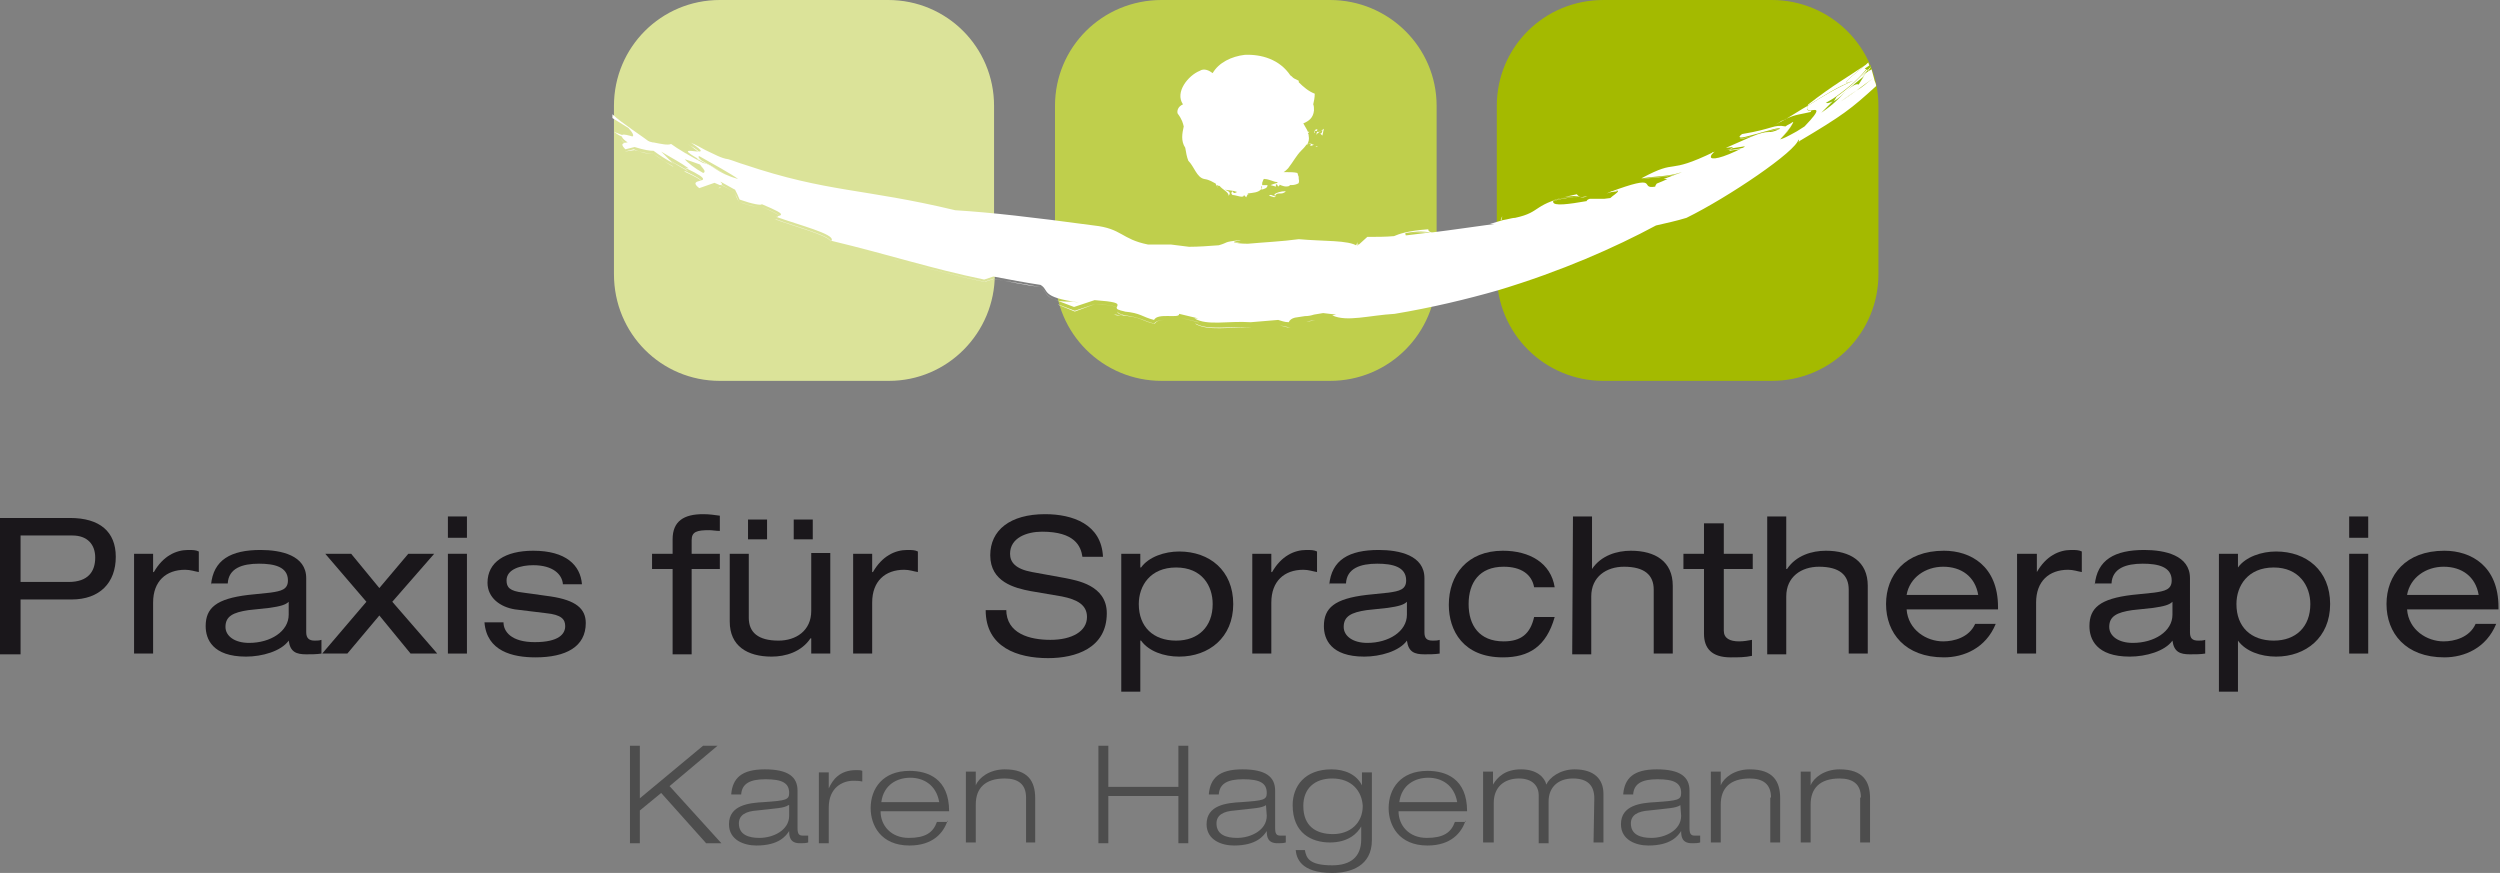 <?xml version="1.0" encoding="utf-8"?>
<!-- Generator: Adobe Illustrator 26.0.2, SVG Export Plug-In . SVG Version: 6.00 Build 0)  -->
<svg version="1.1" id="Ebene_1" xmlns="http://www.w3.org/2000/svg" xmlns:xlink="http://www.w3.org/1999/xlink" x="0px" y="0px"
	 width="328.2px" height="114.6px" viewBox="0 0 328.2 114.6" style="enable-background:new 0 0 328.2 114.6;" xml:space="preserve"
	>
<rect x="0" y="0" width="328.2" height="114.6" fill="#808080" stroke="none"/>
<style type="text/css">
	.st0{fill:#1A171B;}
	.st1{fill:#4D4D4D;}
	.st2{fill:#DBE399;}
	.st3{fill:#BFCF4C;}
	.st4{fill:#A4BA00;}
	.st5{fill:none;}
	.st6{fill:#FFFFFF;}
	.st7{fill:#97BE0D;}
</style>
<g>
	<path class="st0" d="M0,68h9.2c3.9,0,6,1.8,6,5.1c0,3.4-2.1,5.6-5.8,5.6H2.7v7.2H0V68z M9,76.4c2.6,0,3.5-1.4,3.5-3.2
		c0-1.7-1-2.9-3-2.9H2.7v6.1H9z"/>
	<path class="st0" d="M17.6,72.7h2.5v2.4h0.1c1.2-2.1,2.9-2.9,4.5-2.9c0.6,0,1,0,1.4,0.2v2.7c-0.6-0.1-1.1-0.3-1.8-0.3
		c-2.5,0-4.2,1.5-4.2,4.3v6.7h-2.5C17.6,85.8,17.6,72.7,17.6,72.7z"/>
	<path class="st0" d="M27.7,76.8c0.3-3.3,2.6-4.6,6.5-4.6c2.7,0,6,0.7,6,3.7V83c0,0.8,0.4,1.1,1.1,1.1c0.3,0,0.6,0,0.9-0.1v1.8
		c-0.6,0.1-1.4,0.1-2,0.1c-1.3,0-2.1-0.3-2.3-1.8c-1,1.4-3.5,2.1-5.6,2.1c-4.4,0-5.3-2.3-5.3-4c0-2.4,1.4-3.6,5.6-4.1l2.9-0.3
		c1.4-0.2,2.3-0.4,2.3-1.6c0-1.8-1.8-2.2-3.8-2.2c-2.2,0-4,0.6-4.1,2.6h-2.2V76.8z M37.9,79c-0.4,0.4-1.1,0.6-2.5,0.8l-2.8,0.3
		c-2,0.3-3,0.8-3,2.2c0,1.2,1.2,2.1,3.1,2.1c2.8,0,5.2-1.5,5.2-3.7V79z"/>
	<path class="st0" d="M53.6,72.7H57L51.5,79l5.9,6.8h-3.5l-4.1-5l-4.2,5h-3.3l5.8-6.8l-5.4-6.3h3.4l3.7,4.5L53.6,72.7z"/>
	<path class="st0" d="M58.8,67.8h2.5v2.8h-2.5V67.8z M58.8,72.7h2.5v13.1h-2.5V72.7z"/>
	<path class="st0" d="M66.1,81.7c0,1.2,1,2.6,4.1,2.6c3.2,0,4-1.1,4-2.1c0-0.9-0.5-1.5-2.5-1.7L67.6,80c-1.9-0.3-3.6-1.5-3.6-3.5
		c0-2.7,2.3-4.2,6-4.2c4.3,0,6.2,1.9,6.4,4.4h-2.5c-0.1-1.3-1.3-2.5-3.9-2.5c-1.6,0-3.5,0.5-3.5,2c0,0.9,0.4,1.4,2.2,1.6l3.6,0.5
		c3.3,0.5,4.6,1.6,4.6,3.5c0,3.1-2.6,4.5-6.6,4.5c-3,0-6.4-0.8-6.7-4.6C63.6,81.7,66.1,81.7,66.1,81.7z"/>
	<path class="st0" d="M88.3,70.8c0-2.4,1.5-3.3,4-3.3c0.8,0,1.5,0.1,2.2,0.2v2c-0.5,0-1-0.1-1.4-0.1c-1.6,0-2.3,0.2-2.3,1.3v1.8h3.7
		v2h-3.7v11.2h-2.5V74.7h-2.7v-2h2.7C88.3,72.7,88.3,70.8,88.3,70.8z"/>
	<path class="st0" d="M109,85.8h-2.5v-2h-0.1c-1.2,1.8-3.3,2.4-5.1,2.4c-3.2,0-5.5-1.4-5.5-4.6v-8.9h2.5v8.4c0,1.9,1.2,3,3.9,3
		c2.3,0,4.3-1.3,4.3-3.9v-7.6h2.5C109,72.6,109,85.8,109,85.8z M98.2,68.2h2.5v2.6h-2.5V68.2z M104.2,68.2h2.5v2.6h-2.5V68.2z"/>
	<path class="st0" d="M112,72.7h2.5v2.4h0.1c1.2-2.1,2.9-2.9,4.5-2.9c0.6,0,1,0,1.4,0.2v2.7c-0.6-0.1-1.1-0.3-1.8-0.3
		c-2.5,0-4.2,1.5-4.2,4.3v6.7H112V72.7z"/>
	<path class="st0" d="M132.1,80c0,3.2,3.1,4,5.8,4c2.8,0,4.8-1.1,4.8-3c0-1.6-1.3-2.3-3.3-2.7l-4.1-0.7c-2.1-0.4-5.3-1.2-5.3-4.7
		c0-3.3,2.6-5.4,7.2-5.4c3.6,0,7.4,1.3,7.6,5.6h-2.7c-0.2-1.4-1-3.3-5.3-3.3c-2,0-4.2,0.8-4.2,2.9c0,1.1,0.7,2,2.9,2.4l4.4,0.8
		c1.4,0.3,5.4,0.9,5.4,4.6c0,4.6-4.1,5.9-7.7,5.9c-4,0-8.2-1.4-8.2-6.3h2.7V80z"/>
	<path class="st0" d="M147.2,72.7h2.5v1.8h0.1c1-1.4,3.1-2.1,5-2.1c4,0,7.1,2.5,7.1,6.9s-3.2,6.9-7.1,6.9c-2,0-4-0.7-5-2.1h-0.1v6.7
		h-2.5V72.7z M154.4,74.5c-3.4,0-4.9,2.4-4.9,4.8c0,3,1.9,4.8,4.9,4.8c2.9,0,4.8-1.8,4.8-4.8C159.2,76.9,157.8,74.5,154.4,74.5z"/>
	<path class="st0" d="M164.4,72.7h2.5v2.4h0.1c1.2-2.1,2.9-2.9,4.5-2.9c0.6,0,1,0,1.4,0.2v2.7c-0.6-0.1-1.1-0.3-1.8-0.3
		c-2.5,0-4.2,1.5-4.2,4.3v6.7h-2.5V72.7z"/>
	<path class="st0" d="M174.5,76.8c0.3-3.3,2.6-4.6,6.5-4.6c2.7,0,6,0.7,6,3.7V83c0,0.8,0.3,1.1,1.1,1.1c0.3,0,0.6,0,0.9-0.1v1.8
		c-0.6,0.1-1.4,0.1-2,0.1c-1.3,0-2.1-0.3-2.3-1.8c-1,1.4-3.5,2.1-5.6,2.1c-4.4,0-5.3-2.3-5.3-4c0-2.4,1.4-3.6,5.6-4.1l2.9-0.3
		c1.4-0.2,2.3-0.4,2.3-1.6c0-1.8-1.8-2.2-3.8-2.2c-2.2,0-4,0.6-4.1,2.6h-2.2V76.8z M184.7,79c-0.4,0.4-1.1,0.6-2.5,0.8l-2.8,0.3
		c-2,0.3-3,0.8-3,2.2c0,1.2,1.2,2.1,3.1,2.1c2.8,0,5.2-1.5,5.2-3.7V79z"/>
	<path class="st0" d="M204.1,81c-1.1,3.9-3.4,5.3-6.8,5.3c-5.2,0-7.1-3.5-7.1-6.9c0-3.9,2.4-7.1,7.1-7.1c3.5,0,6.3,1.6,6.8,4.8h-2.7
		c-0.3-1.7-1.7-2.7-4-2.7c-3.2,0-4.6,2.1-4.6,4.9s1.4,4.9,4.6,4.9c2.3,0,3.5-1,4-3.2L204.1,81L204.1,81z"/>
	<path class="st0" d="M206.5,67.8h2.5v6.9l0,0c1.2-1.8,3.3-2.4,5.1-2.4c3.2,0,5.5,1.4,5.5,4.6v8.9h-2.5v-8.4c0-1.9-1.2-3-3.9-3
		c-2.3,0-4.3,1.3-4.3,3.9v7.6h-2.5L206.5,67.8L206.5,67.8z"/>
	<path class="st0" d="M223.8,68.7h2.5v4h3.8v2h-3.8v8.1c0,1,0.8,1.4,2,1.4c0.6,0,1.2-0.1,1.7-0.2v2.1c-0.9,0.2-1.8,0.2-2.8,0.2
		c-2.5,0-3.5-1.2-3.5-3.1v-8.5H221v-2h2.7v-4H223.8z"/>
	<path class="st0" d="M232,67.8h2.5v6.9h0.1c1.2-1.8,3.3-2.4,5.1-2.4c3.2,0,5.5,1.4,5.5,4.6v8.9h-2.5v-8.4c0-1.9-1.2-3-3.9-3
		c-2.3,0-4.3,1.3-4.3,3.9v7.6H232V67.8z"/>
	<path class="st0" d="M250.3,80c0.2,2.7,2.6,4.2,4.8,4.2c1.4,0,3.4-0.5,4.2-2.3h2.7c-1.3,3.2-4.2,4.4-6.8,4.4c-5.1,0-7.6-3.2-7.6-7
		s2.5-7,7.6-7c3.5,0,7.1,2,7.1,7.4V80H250.3z M259.7,78.1c-0.4-2.4-2.2-3.7-4.6-3.7c-2.3,0-4.4,1.4-4.8,3.7H259.7z"/>
	<path class="st0" d="M264.9,72.7h2.5v2.4l0,0c1.2-2.1,2.9-2.9,4.5-2.9c0.6,0,1,0,1.4,0.2v2.7c-0.6-0.1-1.1-0.3-1.8-0.3
		c-2.5,0-4.2,1.5-4.2,4.3v6.7h-2.5V72.7H264.9z"/>
	<path class="st0" d="M275,76.8c0.3-3.3,2.6-4.6,6.5-4.6c2.7,0,6,0.7,6,3.7V83c0,0.8,0.3,1.1,1.1,1.1c0.3,0,0.6,0,0.9-0.1v1.8
		c-0.6,0.1-1.3,0.1-2,0.1c-1.3,0-2.1-0.3-2.3-1.8c-1,1.4-3.5,2.1-5.6,2.1c-4.4,0-5.3-2.3-5.3-4c0-2.4,1.4-3.6,5.6-4.1l2.9-0.3
		c1.4-0.2,2.3-0.4,2.3-1.6c0-1.8-1.8-2.2-3.8-2.2c-2.2,0-4,0.6-4.1,2.6H275V76.8z M285.2,79c-0.4,0.4-1.1,0.6-2.5,0.8l-2.8,0.3
		c-2,0.3-3,0.8-3,2.2c0,1.2,1.2,2.1,3.1,2.1c2.8,0,5.2-1.5,5.2-3.7L285.2,79L285.2,79z"/>
	<path class="st0" d="M291.3,72.7h2.5v1.8l0,0c1-1.4,3.1-2.1,5-2.1c4,0,7.1,2.5,7.1,6.9s-3.2,6.9-7.1,6.9c-2,0-4-0.7-5-2.1l0,0v6.7
		h-2.5V72.7z M298.5,74.5c-3.4,0-4.9,2.4-4.9,4.8c0,3,1.9,4.8,4.9,4.8c2.9,0,4.8-1.8,4.8-4.8C303.3,76.9,301.8,74.5,298.5,74.5z"/>
	<path class="st0" d="M308.4,67.8h2.5v2.8h-2.5V67.8z M308.4,72.7h2.5v13.1h-2.5V72.7z"/>
	<path class="st0" d="M316,80c0.2,2.7,2.6,4.2,4.8,4.2c1.4,0,3.4-0.5,4.2-2.3h2.7c-1.3,3.2-4.2,4.4-6.8,4.4c-5.1,0-7.6-3.2-7.6-7
		s2.5-7,7.6-7c3.5,0,7.1,2,7.1,7.4V80H316z M325.4,78.1c-0.4-2.4-2.2-3.7-4.6-3.7c-2.3,0-4.4,1.4-4.8,3.7H325.4z"/>
</g>
<g>
	<path class="st1" d="M82.7,97.9H84v6.9l8.3-6.9h1.9l-6.3,5.3l6.8,7.5h-2l-5.9-6.6l-2.8,2.3v4.3h-1.3V97.9z"/>
	<path class="st1" d="M96,104.2c0.2-2,1.3-3.2,4.4-3.2c3.1,0,4.3,1,4.3,2.8v4.9c0,0.8,0.2,1,0.7,1c0.2,0,0.5,0,0.7,0v0.9
		c-0.3,0.1-0.7,0.1-1.1,0.1c-1.3,0-1.4-0.9-1.4-1.6l0,0c-0.4,0.6-1.3,1.9-4.3,1.9c-1.6,0-3.6-0.7-3.6-2.8c0-2.5,2.6-2.8,4.6-2.9
		c2.9-0.2,3.3-0.3,3.3-1.2c0-1.3-0.9-1.8-3.1-1.8c-2.1,0-3.1,0.6-3.2,2H96V104.2z M103.5,105.7c-0.6,0.4-1.5,0.4-4.1,0.7
		c-1.5,0.1-2.4,0.6-2.4,1.7c0,1.5,1.3,1.9,2.7,1.9c1.8,0,3.9-1,3.9-2.9v-1.4H103.5z"/>
	<path class="st1" d="M107.5,101.4h1.3v2.1l0,0c0.5-1.1,1.4-2.4,3.6-2.4c0.4,0,0.6,0,0.8,0.1v1.4c-0.4-0.1-0.8-0.1-1.2-0.1
		c-1.4,0-3.2,0.9-3.2,3.5v4.7h-1.3C107.5,110.7,107.5,101.4,107.5,101.4z"/>
	<path class="st1" d="M124.4,107.7c-0.5,1.6-1.9,3.3-5,3.3c-3.8,0-5.1-2.7-5.1-4.9c0-2.6,1.6-4.9,5.1-4.9c2.4,0,5.2,1,5.2,5.3h-9
		c0,1.9,1.4,3.5,3.7,3.5c2.2,0,3.2-0.7,3.7-2.1h1.4V107.7z M123.3,105.3c-0.4-2.3-2.1-3.2-3.8-3.2c-1.7,0-3.5,0.9-3.8,3.2H123.3z"/>
	<path class="st1" d="M134.7,104.7c0-1.8-1.1-2.5-2.8-2.5c-2.6,0-3.8,1.3-3.8,3.4v5h-1.3v-9.3h1.3v1.8l0,0c0.4-1,1.8-2.1,3.8-2.1
		c3.1,0,4,1.6,4,3.8v5.8h-1.2V104.7z"/>
	<path class="st1" d="M144.2,97.9h1.3v5.4h9.2v-5.4h1.3v12.8h-1.3v-6.2h-9.2v6.2h-1.3V97.9z"/>
	<path class="st1" d="M158.7,104.2c0.2-2,1.3-3.2,4.4-3.2s4.3,1,4.3,2.8v4.9c0,0.8,0.2,1,0.7,1c0.2,0,0.5,0,0.7,0v0.9
		c-0.3,0.1-0.7,0.1-1.1,0.1c-1.3,0-1.4-0.9-1.4-1.6l0,0c-0.4,0.6-1.3,1.9-4.3,1.9c-1.6,0-3.6-0.7-3.6-2.8c0-2.5,2.6-2.8,4.6-2.9
		c2.9-0.2,3.3-0.3,3.3-1.2c0-1.3-0.9-1.8-3.1-1.8c-2.1,0-3.1,0.6-3.2,2h-1.3V104.2z M166.2,105.7c-0.6,0.4-1.5,0.4-4.1,0.7
		c-1.5,0.1-2.4,0.6-2.4,1.7c0,1.5,1.3,1.9,2.7,1.9c1.8,0,3.9-1,3.9-2.9L166.2,105.7L166.2,105.7z"/>
	<path class="st1" d="M178.8,101.4h1.3v8.9c0,3.4-2.8,4.3-5.2,4.3c-4.2,0-4.7-2-4.8-3h1.2c0.2,1,0.5,2,3.6,2c2.4,0,3.8-1.1,3.8-3.4
		v-1.7l0,0c-0.5,0.9-1.7,2.1-4.1,2.1s-4.9-1.2-4.9-4.9c0-2.5,1.6-4.7,5.1-4.7c1.8,0,3.3,0.7,4,2.1l0,0V101.4z M174.9,102.2
		c-2.3,0-3.8,1.3-3.8,3.6c0,2.7,1.7,3.7,3.9,3.7c2.2,0,3.9-1.4,3.9-3.7C178.8,103.9,177.5,102.2,174.9,102.2z"/>
	<path class="st1" d="M192.4,107.7c-0.5,1.6-1.9,3.3-5,3.3c-3.8,0-5.1-2.7-5.1-4.9c0-2.6,1.6-4.9,5.1-4.9c2.4,0,5.2,1,5.2,5.3h-9
		c0,1.9,1.4,3.5,3.7,3.5c2.2,0,3.2-0.7,3.7-2.1h1.4V107.7z M191.3,105.3c-0.4-2.3-2.1-3.2-3.8-3.2c-1.7,0-3.5,0.9-3.8,3.2H191.3z"/>
	<path class="st1" d="M209.3,104.8c0-1.7-0.9-2.6-2.8-2.6c-2,0-3.2,1.2-3.2,3v5.5H202v-6.3c0-1.2-0.8-2.2-2.6-2.2
		c-1.9,0-3.3,1.1-3.3,3.2v5.2h-1.4v-9.3h1.3v1.7l0,0c0.6-1,1.6-2,3.7-2c2.1,0,3.1,1.1,3.3,2c0.4-0.9,1.8-2,3.7-2
		c2.6,0,3.8,1.3,3.8,3.2v6.4h-1.3L209.3,104.8L209.3,104.8z"/>
	<path class="st1" d="M213.1,104.2c0.2-2,1.3-3.2,4.4-3.2s4.3,1,4.3,2.8v4.9c0,0.8,0.2,1,0.7,1c0.2,0,0.5,0,0.7,0v0.9
		c-0.3,0.1-0.7,0.1-1.1,0.1c-1.3,0-1.4-0.9-1.4-1.6l0,0c-0.4,0.6-1.3,1.9-4.3,1.9c-1.6,0-3.6-0.7-3.6-2.8c0-2.5,2.6-2.8,4.6-2.9
		c2.9-0.2,3.3-0.3,3.3-1.2c0-1.3-0.9-1.8-3.1-1.8c-2.1,0-3.1,0.6-3.2,2h-1.3V104.2z M220.6,105.7c-0.6,0.4-1.5,0.4-4.1,0.7
		c-1.5,0.1-2.4,0.6-2.4,1.7c0,1.5,1.3,1.9,2.7,1.9c1.8,0,3.9-1,3.9-2.9L220.6,105.7L220.6,105.7z"/>
	<path class="st1" d="M232.5,104.7c0-1.8-1.1-2.5-2.8-2.5c-2.6,0-3.8,1.3-3.8,3.4v5h-1.3v-9.3h1.3v1.8l0,0c0.4-1,1.8-2.1,3.8-2.1
		c3.1,0,4,1.6,4,3.8v5.8h-1.3v-5.9H232.5z"/>
	<path class="st1" d="M244.3,104.7c0-1.8-1.1-2.5-2.8-2.5c-2.6,0-3.8,1.3-3.8,3.4v5h-1.3v-9.3h1.3v1.8l0,0c0.4-1,1.8-2.1,3.8-2.1
		c3.1,0,4,1.6,4,3.8v5.8h-1.3v-5.9H244.3z"/>
</g>
<g>
	<g>
		<path class="st2" d="M130.6,36c0,7.7-6.2,14-13.9,14H94.5c-7.7,0-13.9-6.2-13.9-14V13.9C80.6,6.2,86.8,0,94.5,0h22.1
			c7.7,0,13.9,6.2,13.9,13.9V36H130.6z"/>
	</g>
	<g>
		<path class="st3" d="M188.6,36c0,7.7-6.2,14-14,14h-22.1c-7.7,0-14-6.2-14-14V13.9c0-7.7,6.2-13.9,14-13.9h22.1
			c7.7,0,14,6.2,14,13.9V36z"/>
	</g>
	<g>
		<path class="st4" d="M246.6,36c0,7.7-6.2,14-14,14h-22.1c-7.7,0-14-6.2-14-14V13.9c0-7.7,6.2-13.9,14-13.9h22.1
			c7.7,0,14,6.2,14,13.9V36z"/>
	</g>
	<g>
		<path class="st5" d="M245.4,9.4c0.1-0.1,0.2-0.2,0.3-0.2l-0.1,0.1C245.5,9.3,245.5,9.3,245.4,9.4z"/>
		<path class="st5" d="M184.6,30.8c0,0.1,0,0.1,0,0.2s0,0.1,0.1,0.1l3.3-0.4C187.1,30.6,186.5,30.4,184.6,30.8z"/>
		<path class="st5" d="M174.1,41.8H174C174,41.8,174,41.8,174.1,41.8L174.1,41.8z"/>
		<path class="st5" d="M167.9,24.3h0.1C167.9,24.3,167.9,24.3,167.9,24.3L167.9,24.3z"/>
		<path class="st5" d="M91.8,21.6c-0.8-0.3-1.4-0.5-1.9-0.6c0.4,0.4,1.4,1.2,2.4,1.8c0.2,0,0.2-0.1,0.2-0.2
			C92.5,22.3,92.2,22,91.8,21.6z"/>
		<path class="st6" d="M155.4,16.6c-0.2,0.9-0.4,1.9,0.2,2.8l0,0c0.1,0.6,0.2,1.2,0.4,1.7c0.8,0.8,1.1,2.2,2.1,2.4
			c0.7,0.1,1.1,0.4,1.5,0.6c0,0.1,0.1,0.2,0.1,0.3l0,0l0,0c0.1,0.1,0.1,0.2,0.2,0.2c-0.1-0.1-0.2-0.2-0.2-0.2l0.1-0.1
			c0.1,0.1,0.2,0.1,0.3,0.1c0.4,0.5,1.2,0.8,1.2,1.3c0.4-0.5-0.1-0.6-0.5-0.8c0.5,0.1,1.1,0.1,1.6,0.3c-0.2,0.1-0.4,0.3-0.6-0.1
			c-0.2,0.2-0.2,0.3,0,0.5c0.5,0,1.5,0.5,1.5,0c0.1,0.1,0.2,0.2,0.3,0.3l0.2-0.4l0.1,0.1c0-0.1-0.1-0.1-0.1-0.2
			c0.7-0.1,1.4-0.1,1.8-0.6c0-0.1,0-0.3,0-0.4c0.2,0.2,0,0.3,0,0.5c0.4-0.1,0.8-0.2,0.8-0.6h-0.7c0-0.1,0-0.3,0-0.3
			c0.1-0.3,0.2-0.6,0.3-0.5c0.3,0,0.6,0.1,0.9,0.2l0,0l0,0c0.3,0.1,0.5,0.2,0.8,0.2V24c-0.3,0.1-0.7,0.2-0.9,0.3l0.7,0.2v-0.3
			c0.1,0,0.2,0,0.2,0.1l0,0c0,0.1,0.1,0.1,0.1,0.2l0,0l0.1,0.1l-0.1-0.1l0.2-0.2c0,0,0-0.1-0.1-0.1c0.4,0.2,0.9,0.4,1.4,0.2
			c0,0,0,0,0-0.1c0.4,0,0.7,0,1.1-0.2c0.1,0,0.2-0.3,0.1-0.6l0,0c0-0.2,0-0.4-0.1-0.5c0-0.2-0.1-0.3-0.1-0.3
			c-0.4-0.1-0.9-0.1-1.3-0.1h0.1H169l0,0c-0.2,0-0.3,0-0.5,0c0.2-0.1,0.4-0.3,0.6-0.5c0.7-0.9,1.1-1.7,1.7-2.3
			c0.3-0.3,0.5-0.5,0.7-0.8c0.2-0.1,0.4-0.2,0.6-0.1l-0.1,0.2c0.1,0.1,0.3,0,0.5-0.1c-0.3,0-0.5-0.4-0.9,0c0.2-0.4,0.3-0.7,0.2-1.2
			c0-0.1,0-0.2-0.1-0.3l0.2-0.2c-0.1,0-0.2,0-0.2,0c-0.1-0.3-0.4-0.7-0.6-1.1c0.7-0.3,1.3-0.7,1.4-1.7c0-0.3,0-0.6-0.1-0.8
			c0.1-0.4,0.2-0.9,0.2-1.4c-0.8-0.3-1.5-0.9-2.1-1.5v-0.2c-0.2-0.1-0.4-0.2-0.6-0.3c-0.2-0.1-0.3-0.3-0.5-0.4
			c-1.4-2.1-3.8-2.8-6-2.7c-1.7,0.2-3.4,1-4.2,2.4c-0.4-0.3-1.1-0.7-1.7-0.3c-1.5,0.6-3.3,2.8-2.2,4.4c-0.7,0.3-0.8,0.9-0.7,1.2
			C155.2,15.7,155.3,16.2,155.4,16.6z M163.3,18.7v-0.2V18.7z M167.9,24.3L167.9,24.3h0.1C167.9,24.3,167.9,24.3,167.9,24.3z"/>
		<path class="st6" d="M173,17c-0.3-0.1-0.4,0.1-0.5,0.4c0.2,0.3-0.1-0.4,0.4-0.2C172.9,17.1,172.9,17,173,17z"/>
		<path class="st6" d="M173.6,17.1c0,0.2-0.1,0.5-0.3,0.4l0.3,0.3l0.2-0.9c-0.3,0.2-0.5,0.5-0.9,0.4l-0.1,0.4
			C173,17.4,173.3,17.3,173.6,17.1z"/>
		<path class="st6" d="M172.8,17.4v-0.2l0,0C172.8,17.2,172.8,17.3,172.8,17.4L172.8,17.4z"/>
		<path class="st6" d="M172.7,19.3c0.1,0,0.2,0,0.3-0.1C172.9,19.2,172.8,19.2,172.7,19.3z"/>
		<polygon class="st6" points="167.5,25.8 167.4,25.7 167.4,25.8 		"/>
		<path class="st6" d="M166.6,25.7l0.7,0.2l0.1-0.2C167,25.8,166.9,25.4,166.6,25.7z"/>
		<path class="st6" d="M168.8,25.1c-0.7,0-1.2,0.2-1.5,0.4l0.1,0.2C167.7,25.1,168.3,25.7,168.8,25.1z"/>
		<line class="st5" x1="163.3" y1="18.7" x2="163.2" y2="18.6"/>
		<path class="st6" d="M231.2,17.5l-0.3,0.1c-1.3,0.4-2.5,0.7-2.5,0.5c0,0.3,1.2-0.1,2.5-0.5L231.2,17.5c1.1-0.3,2.2-0.6,2.4-0.4
			l0,0C233.4,16.8,232.3,17.2,231.2,17.5z"/>
		<path class="st6" d="M207.4,25.9c0.3,0,0.6,0,1-0.1L207.4,25.9z"/>
		<polygon class="st6" points="197,28.9 197,28.9 197.1,28.9 197.1,28.9 		"/>
		<polygon class="st6" points="197.1,28.9 197.2,28.5 197.2,28.5 		"/>
		<path class="st6" d="M161.9,32c0-0.1,0.3-0.1,0.9-0.2c-0.1,0-0.3,0-0.4,0C162,31.9,161.9,31.9,161.9,32z"/>
		<path class="st6" d="M163.4,32.2L163.4,32.2L163.4,32.2z"/>
		<path class="st6" d="M91.8,21.6c-0.8-0.3-1.4-0.5-2-0.7l0,0C90.4,21.1,91,21.3,91.8,21.6c0.5,0.4,0.7,0.8,0.7,1
			C92.5,22.3,92.2,22,91.8,21.6z"/>
		<path class="st6" d="M81.5,18.1c0,0.2,0.2,0.4,0.8,0.9l0,0C81.7,18.6,81.5,18.3,81.5,18.1z"/>
		<path class="st6" d="M90,22.5h-0.2c1.8,0.8,2.3,1.2,2.4,1.4C92.2,23.7,91.7,23.3,90,22.5z"/>
		<path class="st6" d="M203.8,26.4c0,0.1,0,0.1,0,0.2C203.8,26.6,203.8,26.5,203.8,26.4c2.1-0.6,2.7-0.5,3.5-0.5c-0.1,0-0.1,0-0.2,0
			C206.4,25.9,205.8,25.9,203.8,26.4z"/>
		<path class="st6" d="M244.8,8.6c-2.2,1.5-4.2,2.6-7.4,5.1l-0.1,0.2c2.2-1.4,4.1-2.6,6-3.3C241.2,11.4,243.2,10,244.8,8.6z"/>
		<path class="st7" d="M246.1,10.2c-0.7,0.5-1.5,1.1-2.3,1.7C244.6,11.4,245,11,246.1,10.2z"/>
		<path class="st7" d="M246.1,10.6c0-0.1-0.1-0.2-0.1-0.4C246.1,10.3,246.1,10.5,246.1,10.6L246.1,10.6z"/>
		<path class="st6" d="M245.3,9.3l0.3-0.5V8.7l-0.4,0.5L245.3,9.3z"/>
		<path class="st6" d="M224.5,20.7c0-0.2,0.2-0.4,0.4-0.7c0,0,0,0-0.1,0C224.6,20.4,224.5,20.6,224.5,20.7z"/>
		<path class="st6" d="M215.4,23.5C215.4,23.5,215.4,23.6,215.4,23.5c1.7-0.2,3.1-0.2,4.7-0.6l0.5-0.2
			C218.8,23.3,217.3,23.2,215.4,23.5z"/>
		<path class="st6" d="M227.1,19.7l-0.1,0.1l2-0.3c0,0,0.1,0,0.1-0.1L227.1,19.7z"/>
		<path class="st6" d="M218.3,23.6h-0.1h0.5h0.1H218.3z"/>
		<path class="st6" d="M211.4,25.2c-0.2,0.1-0.3,0.1-0.5,0.2c0.9-0.3,1.3-0.3,1.3-0.2C212.3,25,212,25,211.4,25.2z"/>
		<path class="st6" d="M243.7,11.9c-0.5,0.3-1.1,0.6-2,1.4C242.3,12.9,243,12.4,243.7,11.9z"/>
		<path class="st6" d="M233.7,16c-0.2,0.1-0.5,0.3-0.7,0.4l1.5-0.8c-0.2,0.1-0.4,0.2-0.6,0.3L233.7,16z"/>
		<path class="st6" d="M237.3,13.9c-0.9,0.5-1.8,1.1-2.8,1.7c1.2-0.6,2-0.6,3.2-0.9l0.1-0.2C237.4,14.6,237.1,14.5,237.3,13.9z"/>
		<path class="st7" d="M245.6,9.2l0.1-0.1c0-0.1-0.1-0.2-0.1-0.3l-0.3,0.5L245.6,9.2z"/>
		<path class="st7" d="M245.1,9.1l0.1,0.1l0.4-0.5c0-0.1-0.1-0.1-0.1-0.2l-0.6,0.4L245.1,9.1z"/>
		<path class="st7" d="M242.4,11.9c0.7-0.5,1.3-0.9,1.6-0.8l0.7-1.1l0.3-0.3C243.7,10.6,243,11.2,242.4,11.9z"/>
		<path class="st7" d="M239.7,13.5c0.2,0.1,0.5,0,0.9-0.2c0.2-0.2,0.3-0.4,0.4-0.6C240.6,12.9,240.2,13.2,239.7,13.5z"/>
		<polygon class="st7" points="245.4,9.4 245.4,9.4 245,9.7 		"/>
		<path class="st7" d="M239.2,14.7c1.9-1.2,2.5-2.1,3.3-2.9c-0.6,0.5-1.2,1.1-1.8,1.4C240.3,13.7,239.8,14.2,239.2,14.7z"/>
		<path class="st7" d="M245.3,9.3l-0.1-0.1l-0.8,0.9C244.8,9.7,245,9.5,245.3,9.3z"/>
		<path class="st6" d="M245.3,9.3l0.1,0.1c0.1-0.1,0.1-0.1,0.2-0.1H245.3z"/>
		<path class="st5" d="M245.7,9.1l-0.1,0.1"/>
		<path class="st6" d="M244.4,10.1l0.8-0.9l-0.1-0.1c-0.9,1-1.9,2.1-4,3.6c-0.1,0.2-0.2,0.4-0.4,0.6c0.6-0.3,1.2-0.9,1.8-1.4
			c0.6-0.6,1.3-1.2,2.6-2.2l0.4-0.3l-0.1-0.1C245,9.5,244.8,9.7,244.4,10.1z"/>
		<polygon class="st6" points="178.2,32.3 178.2,31.9 178.2,31.9 		"/>
		<polygon class="st6" points="178,32.3 178,32.3 178.2,32.3 178.2,32.3 		"/>
		<path class="st6" d="M86.7,20.3L86.7,20.3c1.3,0.8,2.4,1.5,3.5,2.1h0.1C89.2,21.8,88,21.1,86.7,20.3z"/>
		<path class="st6" d="M94.3,24.7l-0.7-0.3l-2,0.7c-0.4-0.3-0.5-0.5-0.5-0.6c0,0.1,0.1,0.3,0.5,0.6l2-0.7L94.3,24.7
			c0.2,0,0.3,0,0.3-0.1C94.6,24.6,94.5,24.6,94.3,24.7z"/>
		<path class="st6" d="M85.6,18.9c-1.2-1-4.1-2.8-5.2-3.9v0.5l2.1,1.3c1.1,1.2,0.9,1.7-1.9,0.5c0.4,0.3,0.7,0.5,1,0.6l0,0
			C82,17.8,83.9,18.5,85.6,18.9z"/>
		<path class="st6" d="M85.8,20.2c-0.5,0-1.2-0.1-2.5-0.5L82,19.9c-0.3-0.3-0.4-0.5-0.4-0.6c0,0.1,0.1,0.3,0.4,0.6l1.2-0.3
			C84.6,20.2,85.3,20.2,85.8,20.2c0.9,0.6,1.7,1.2,2.6,1.7l-0.1-0.1C87.4,21.3,86.6,20.8,85.8,20.2z"/>
		<path class="st6" d="M195.6,29.5h-0.1h0.7c0.1,0,0.2,0,0.3,0H195.6z"/>
		<path class="st6" d="M184.6,30.7c0,0.1-0.1,0.1,0,0.2C184.5,30.9,184.5,30.8,184.6,30.7c2-0.3,2.5-0.1,3.3,0l0,0
			c-0.1,0-0.1,0-0.2-0.1C187,30.5,186.4,30.4,184.6,30.7z"/>
		<path class="st6" d="M90.1,20.1c-0.1,0.1,0.4,0.5,1.9,1.3l-0.1-0.1C90.6,20.6,90.1,20.3,90.1,20.1z"/>
		<path class="st6" d="M96.8,23.8C96.8,23.7,96.7,23.7,96.8,23.8c-0.9-0.6-3.4-2-5.2-3c-0.1,0-0.1,0-0.1,0.1h0.1
			C93.3,21.8,95.8,23.1,96.8,23.8C96.7,23.7,96.7,23.7,96.8,23.8C96.7,23.7,96.7,23.7,96.8,23.8z"/>
		<path class="st6" d="M90.6,19.1L90.6,19.1c-0.1,0-0.1-0.1-0.2-0.1L90.6,19.1c0.8,0.6,1.2,0.9,1.2,1C91.8,19.9,91.5,19.6,90.6,19.1
			z"/>
		<path class="st6" d="M99.9,27.1c-0.1,0.2-1.2,0-2.9-0.6c-0.3-0.5-0.4-0.9-0.6-1.3l-0.2-0.1l-1.8-1l0.1,0.1l1.9,1
			c0.2,0.4,0.4,0.8,0.6,1.3C98.6,27.1,99.8,27.3,99.9,27.1c1.8,0.8,2.6,1.2,2.5,1.4C102.5,28.3,101.8,27.9,99.9,27.1z"/>
		<path class="st6" d="M101.9,28.8c-0.1,0-0.2,0-0.4-0.1c3,1.1,7.6,2.3,7.6,3.1C109.2,31,104.9,29.9,101.9,28.8z"/>
		<polygon class="st6" points="226.6,19.7 226.5,19.7 227.3,19.6 227.4,19.5 		"/>
		<path class="st6" d="M233.7,18.3L233.7,18.3c0.7-0.7,1.3-1.4,1.7-2.2l0,0c-0.1,0.2-0.2,0.3-0.3,0.5
			C234.7,17.2,234.2,17.7,233.7,18.3z"/>
		<path class="st6" d="M136.6,37.7c-2-0.4-4.1-0.7-6.2-1.1l-1.2,0.4c-7.2-1.5-12.2-3.2-20.1-5.1l0,0c7.9,1.9,12.9,3.6,20.2,5.1
			l1.2-0.4C132.5,37,134.5,37.4,136.6,37.7c1.1,0.7,0.1,1.5,4.1,2.2c0.3,0,0.6,0,0.9,0.1C136.5,39.3,137.8,38.5,136.6,37.7z"/>
		<path class="st6" d="M154.9,41.7c0.1,0.7-2.8-0.2-3.3,0.8c-1.6-0.4-1.7-0.8-3.9-1.1h0.1h-0.7c2.8,0.2,2.7,0.7,4.4,1.1
			C152.1,41.5,155,42.4,154.9,41.7l2.4,0.6h0.1L154.9,41.7z"/>
		<path class="st6" d="M147.2,41.4c-0.3,0-0.6,0-0.9-0.1L147.2,41.4z"/>
		<path class="st6" d="M143.8,39.9l-2.7,0.9L139,40h-0.1l2.2,0.9L143.8,39.9c2.6,0.2,3,0.4,3,0.7C146.8,40.3,146.5,40.1,143.8,39.9z
			"/>
		<path class="st6" d="M146.7,40.9c0,0.2,0.1,0.3,0.8,0.5h0.2C146.9,41.2,146.8,41.1,146.7,40.9z"/>
		<path class="st6" d="M173.9,41.8l-1.2,0.2c-0.3,0.1-0.7,0.1-1.2,0.2l-1.3,0.2c-0.4,0.1-0.7,0.3-0.8,0.6c-0.6-0.1-1-0.2-1.4-0.3
			l-3.6,0.3c-3.1-0.2-5.8,0.4-7.4-0.5h-0.1c1.7,1,4.4,0.4,7.5,0.5l3.6-0.3c0.4,0.1,0.8,0.3,1.4,0.3c0.1-0.3,0.4-0.5,0.8-0.6l1.3-0.2
			c0.5,0,0.9-0.1,1.2-0.2L173.9,41.8h0.1H173.9z"/>
		<path class="st6" d="M207.4,25.9c0.3,0,0.6,0,1-0.1L207.4,25.9z"/>
		<polygon class="st6" points="197.2,28.5 197.2,28.4 197,28.9 197,28.9 197.1,28.9 		"/>
		<path class="st6" d="M236.1,18.6c5.9-3.5,6.9-4.3,10.2-7.3c0-0.2-0.1-0.5-0.2-0.7c0-0.1-0.1-0.3-0.1-0.4c-1.1,0.8-1.4,1.2-2.3,1.7
			c-0.7,0.5-1.4,1-2,1.4c0.9-0.7,1.5-1.1,2-1.4c0.8-0.6,1.6-1.2,2.3-1.7c-0.1-0.4-0.2-0.7-0.3-1.1c-0.1,0.1-0.2,0.1-0.3,0.2l0,0
			L245,9.7l-0.3,0.3l-0.7,1.1c-0.3-0.2-1,0.3-1.6,0.8c-0.8,0.8-1.4,1.6-3.3,2.9c0.6-0.6,1.1-1.1,1.5-1.5c-0.4,0.2-0.7,0.3-0.9,0.2
			c0.5-0.3,0.9-0.5,1.3-0.8c2.1-1.5,3.2-2.6,4-3.6L244.8,9l0.6-0.4c0-0.1-0.1-0.2-0.1-0.3c0,0,0,0,0-0.1c-0.2,0.1-0.3,0.3-0.5,0.4
			c-1.6,1.4-3.6,2.8-1.5,2c-1.9,0.8-3.8,1.9-6,3.3c-0.2,0.5,0.1,0.6,0.4,0.6c0.7-0.1,1.6-0.4-0.8,2.1c-0.5,0.3-0.9,0.6-1.3,0.8l0,0
			c-0.9,0.5-1.5,0.8-1.9,0.9l0,0c0.5-0.6,1-1.1,1.4-1.7c0.1-0.2,0.2-0.3,0.3-0.5c0,0,0,0,0-0.1c-0.2,0.1-0.3,0.2-0.5,0.3
			c-0.2,0.1-0.4,0.2-0.5,0.3c-1.6-0.3-1.5,0.3-5.7,1c-0.3,0.2-0.4,0.4-0.3,0.4c0.1,0.2,1.3-0.2,2.5-0.5l0.3-0.1
			c1.2-0.3,2.3-0.7,2.5-0.5l0,0c-1.8,0.9-1.1-0.1-3.9,1.1l-3.2,1.4h0.1l0.8-0.1l-0.1,0.1l-0.3,0.1h0.1l1.9-0.3c0,0-0.1,0-0.1,0.1
			c-3.1,1.6-4.4,1.7-4.4,1.3c0-0.2,0.1-0.4,0.4-0.6c0,0,0,0,0.1-0.1c-6.6,3.2-4.6,0.8-9.6,3.5h0.1c1.9-0.3,3.4-0.2,5.2-0.8l-0.5,0.2
			l-1.9,0.7h0.1h0.5h-0.1c-0.4,0.2-0.9,0.4-1.4,0.6c-0.1,0.1-0.2,0.3-0.2,0.4c-2.3,0.4,1-1.9-6.2,0.8c0.2-0.1,0.3-0.1,0.5-0.1
			c0.6-0.2,0.9-0.2,0.8-0.1c0,0.2-0.7,0.6-1,0.9l-0.8,0.1c-0.5,0-1.1,0-1.9,0c-0.3,0.1-0.4,0.2-0.4,0.3c-2.3,0.4-4.4,0.7-4.4,0.1
			c0-0.1,0-0.1,0-0.2c1.9-0.6,2.6-0.6,3.4-0.5c0.1,0,0.1,0,0.2,0c-0.3,0-0.4-0.2-0.5-0.3c-6.1,1.3-4.4,2.3-8.1,3.1
			c-0.3,0-0.6,0.1-1.1,0.2l-0.5,0.1l0,0l0,0l0,0c-0.4,0.1-1,0.3-1.7,0.5h0.1h0.8c-0.1,0-0.2,0-0.3,0c-3,0.4-5.6,0.8-8.1,1.1h-0.2
			l0,0l-3.3,0.4c-0.1,0-0.1-0.1-0.1-0.1c0-0.1,0-0.1,0-0.2c1.8-0.3,2.4-0.2,3.2-0.1c0.1,0,0.1,0,0.2,0c-0.3-0.1-0.4-0.2-0.4-0.4
			c-2.7,0.2-3.8,0.6-4.5,0.9c-1.1,0.1-2.3,0.1-3.5,0.1l-1.1,1h-0.2l0,0l0,0v0.2l0,0c-1.2-0.8-4.4-0.6-7.7-0.9
			c-2.2,0.3-4.5,0.4-6.7,0.6l0,0h-0.3l0,0l0,0h0.3c-0.9,0-1.7-0.1-1.8-0.2c0-0.1,0.1-0.1,0.5-0.2c0.1,0,0.2,0,0.4-0.1
			c-2.5,0.3-1.5,0.3-2.9,0.7l0,0c-1.3,0.1-2.7,0.2-3.9,0.2l-2.4-0.3h-3c-3.5-0.7-3.4-2.1-7.1-2.5c-8.2-1.1-13.4-1.7-18.2-2
			c-12.1-2.9-16.7-2.3-27.7-6c-0.7-0.2-1.4-0.5-2.1-0.7c-0.9-0.1-1.9-0.7-3-1.2c-0.6-0.3-1.2-0.7-2-1l0.2,0.1l0,0
			c0.9,0.6,1.2,0.9,1.2,1c-0.1,0.3-1.7-0.2-1.7,0.1c0,0.1,0.5,0.5,1.8,1.2c0,0,0.1,0,0.1,0.1c-0.3-0.3-0.5-0.5-0.5-0.6
			c0,0,0-0.1,0.1-0.1c1.8,1,4.3,2.4,5.1,3c0,0,0,0,0.1,0c0,0,0,0-0.1,0l0,0c-2.9-0.8-3.3-1.9-4.6-2.1c-1.7-0.9-3.4-1.9-4.2-2.5
			c-0.4,0.2-1.3,0-2.3-0.2c0,0,0,0-0.1,0c-1.7-0.4-3.6-1.2-4-1l0,0l-0.1,0.1c0,0.2,0.2,0.5,0.8,0.9l0,0c-0.3,0-0.7,0.1-0.7,0.3
			c0,0.1,0.1,0.3,0.4,0.6l1.2-0.3c1.3,0.4,2,0.5,2.5,0.5c0.8,0.6,1.6,1.1,2.5,1.6c0,0,0.1,0,0.1,0.1L86.9,20l-0.1-0.1
			c1.3,0.8,2.5,1.4,3.6,2.2h-0.1L89.9,22c0.1,0,0.1,0.1,0.2,0.1c1.7,0.8,2.2,1.2,2.2,1.4c0,0.3-1,0.2-1,0.6c0,0.1,0.1,0.3,0.5,0.6
			l2-0.7l0.7,0.3c0.2,0,0.3-0.1,0.3-0.1c0-0.1-0.1-0.2-0.2-0.3c0,0,0-0.1-0.1-0.1l1.8,1l0.2,0.1c0.2,0.4,0.4,0.8,0.6,1.3
			c1.7,0.6,2.9,0.8,2.9,0.6c1.9,0.8,2.7,1.2,2.5,1.4c0,0.1-0.2,0.1-0.4,0.2c0.1,0.1-0.2,0.1-0.5,0c0.1,0,0.3,0.1,0.4,0.1
			c3.1,1.1,7.4,2.2,7.2,3c0,0,0,0.1-0.1,0.1l0,0c7.9,1.9,12.9,3.6,20.1,5.1l1.2-0.4c2.1,0.4,4.2,0.8,6.2,1.1c1.2,0.7-0.1,1.6,5,2.3
			c-0.3,0-0.6-0.1-0.9-0.1c-0.5,0-1.1,0-1.9-0.1h0.1l2.1,0.8l2.7-0.9c2.7,0.2,3.1,0.4,3,0.7l0,0c0,0.1-0.1,0.2-0.1,0.3
			c0,0.2,0.2,0.3,1.1,0.5h-0.2h-0.4c0.2,0,0.4,0,0.5,0c2.2,0.2,2.3,0.7,3.9,1.1c0.5-1,3.4-0.1,3.3-0.8l2.5,0.6h-0.1h-0.5
			c0,0,0,0,0.1,0c1.7,1,4.4,0.3,7.4,0.5l3.6-0.3c0.4,0.1,0.8,0.3,1.4,0.3c0.1-0.3,0.4-0.5,0.8-0.6l1.3-0.2c0.5,0,0.9-0.1,1.2-0.2
			l1.2-0.2h0.1l0,0h-0.1l1.7,0.2l-0.5,0.1c0,0,0,0,0.1,0h-0.1c1.9,0.9,4.8,0,8.2-0.2c4.8-0.8,9.4-1.9,13.6-3.1
			c8.3-2.5,15.3-5.6,20.7-8.5c1.3-0.3,2.7-0.6,4-1c5.5-2.7,14.5-8.8,14.7-10.3C236.3,18.8,236.2,18.7,236.1,18.6z M92.5,22.5
			c0,0.1-0.1,0.2-0.2,0.2c-1.1-0.6-2.1-1.4-2.4-1.8l0,0c0.6,0.2,1.2,0.4,2,0.7C92.2,22,92.5,22.3,92.5,22.5z"/>
		<path class="st6" d="M234.3,15.7l0.2-0.1C234.4,15.6,234.3,15.7,234.3,15.7c-0.4,0.2-0.8,0.4-1.3,0.7l0.7-0.4l0.1-0.1L234.3,15.7z
			"/>
		<polygon class="st6" points="178.2,31.9 178.2,31.8 178,32.3 178,32.3 178.2,32.3 		"/>
		<path class="st6" d="M147.1,41.4c-0.3,0-0.6,0-0.9-0.1L147.1,41.4z"/>
	</g>
</g>
</svg>

